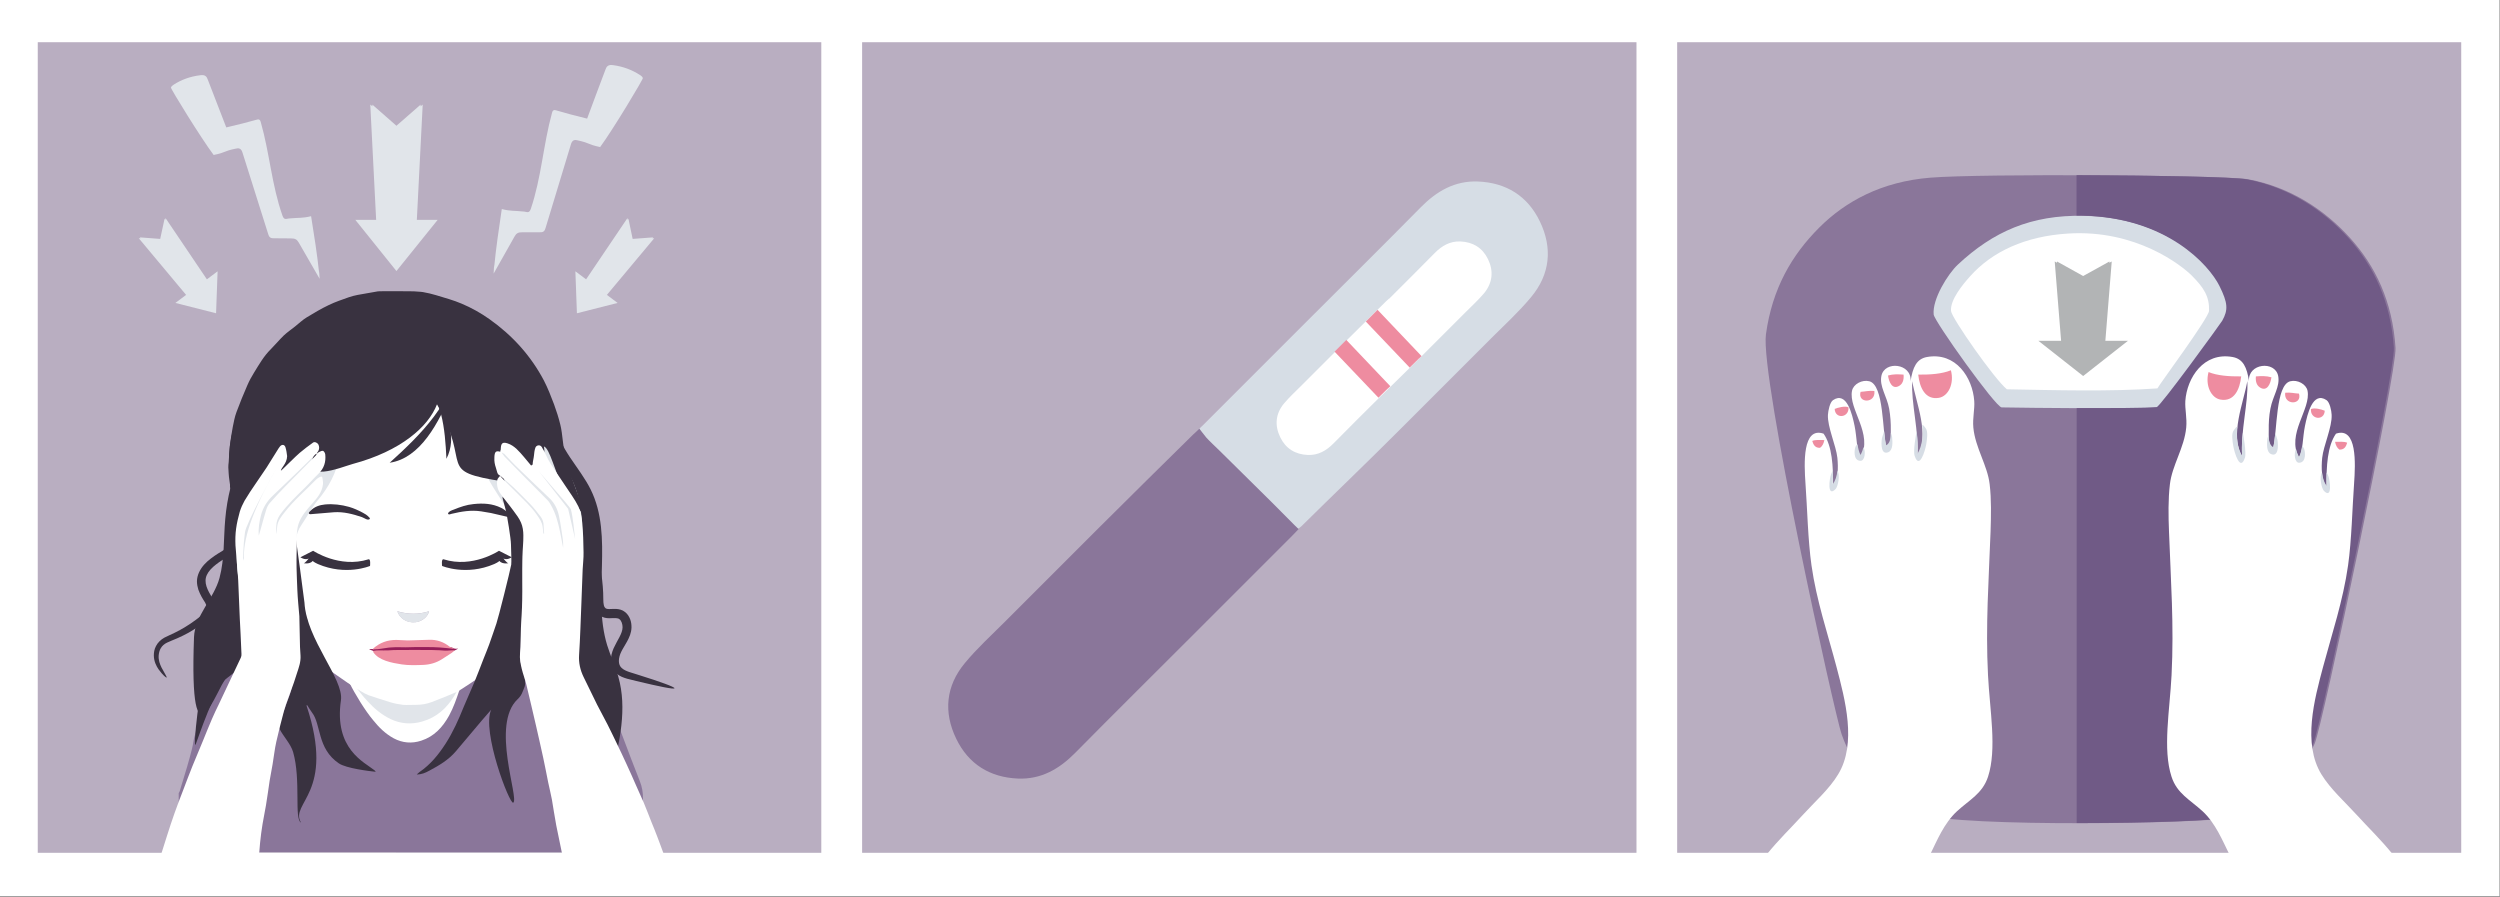 <?xml version="1.0" encoding="utf-8"?>
<!-- Generator: Adobe Illustrator 18.1.1, SVG Export Plug-In . SVG Version: 6.00 Build 0)  -->
<svg version="1.1" id="Layer_1" xmlns="http://www.w3.org/2000/svg" xmlns:xlink="http://www.w3.org/1999/xlink" x="0px" y="0px"
	 viewBox="0 0 1960 703.1" enable-background="new 0 0 1960 703.1" xml:space="preserve">
<rect x="0" y="0" width="1960" height="703.1" fill="#808080" stroke="none"/>
<rect x="-0.4" y="-0.6" fill="#FFFFFF" width="1960" height="703.1"/>
<g>
	<rect x="675.9" y="33.1" fill="#B9AEC1" width="607.1" height="635.5"/>
	<rect x="29.6" y="33.1" fill="#B9AEC1" width="614.3" height="635.5"/>
	<rect x="1314.9" y="33.1" fill="#B9AEC1" width="614.7" height="635.5"/>
</g>
<path fill="#8A769A" d="M140.1,668c0-15.4,0-30.8,0-46.2c0.3-0.5,0.6-1,0.8-1.5c1.9-6.4,3.9-12.8,5.8-19.2c1.4-4.8,2.7-9.5,3.9-14.3
	c0.9-3.5,1.1-7.1,2.2-10.5c1.8-5.8,3-18.9,5.4-24.5c4.5-10.7,13.1-20.5,21.4-28.5c3.3-3.1,6,2.2,9.4-0.7c89.8,0,179.5,0,269.3,0
	c1.1,1.7,2.4,3.4,3.4,5.1c1.2,2,2.2,4.1,3.4,6.1c4.1,6.7,8.2,13.4,12.3,20.2c4.3,7.2,7.7,15,10.6,22.9c4.4,11.9,9,23.7,13.6,35.5
	c1.8,4.5,2.6,9,2.5,13.8c-0.2,13.2-0.1,26.4-0.1,39.6c0,0.7,0,1.5,0,2.3c-1.3,0-2.3,0-3.3,0C380.4,668,260.2,668,140.1,668z"/>
<path fill="#FFFFFF" d="M273.9,535.2c0.4-0.1,4.9-0.7,5.4-0.9c1.9,1,3.2,7.4,5.2,8.2c7.5,3.3,15,6.5,23.1,7.9
	c4.7,0.8,9.4,1.4,14.2,1.8c2.2,0.2,4.6,0,6.8-0.4c3.1-0.6,6.3-1.3,9.3-2.3c2.3-0.7,4.5-1.9,6.7-2.8c3.3-1.3,6.6-2.7,9.9-4
	c1.9-0.7,3.8-1.4,5.7-2.1c0,0.1,0,0.3,0,0.4c-2.3,6.8-4.6,13.6-8.1,20c-5.1,9.2-11.7,16.4-21.9,19.7c-7.4,2.4-14.7,1.8-21.6-1.9
	c-6.4-3.5-11.4-8.4-15.9-14C286.4,557.4,278.2,544,273.9,535.2z"/>
<path fill="#E1E5EA" d="M266.9,520.2c0.5-0.1,5.6-0.7,6.1-0.9c2.1,1,3.7,7.4,5.9,8.2c8.5,3.3,17.1,6.5,26.3,7.9
	c5.3,0.8,10.8,1.4,16.2,1.8c2.5,0.2,5.2,0,7.7-0.4c3.6-0.6,7.1-1.3,10.6-2.3c2.6-0.7,5.1-1.9,7.7-2.8c3.8-1.3,7.5-2.7,11.3-4
	c2.1-0.7,4.3-1.4,6.4-2.1c0,0.1,0,0.3,0,0.4c-2.7,6.8-5.2,13.6-9.2,20c-5.8,9.2-13.4,16.4-25,19.7c-8.4,2.4-16.7,1.8-24.6-1.9
	c-7.2-3.5-13-8.4-18.1-14C281.2,542.4,271.8,529.1,266.9,520.2z"/>
<g>
	<path fill="#393240" d="M528.8,539.6c-0.3,1-11.7-1.3-30-5.7c-2.3-0.6-4.6-1.1-7.2-1.8c-2.6-0.8-5.5-1.7-8.2-4
		c-2.8-2.3-4.5-6.2-4.5-9.7c-0.1-3.6,0.8-7,2.2-10.2c1.4-3.1,3.1-5.9,4.5-8.6c1.4-2.7,2.5-5.4,2.5-7.8c0-2.5-0.9-5.2-2.4-6.3
		c-0.7-0.6-1.5-0.8-2.9-0.9c-1.4-0.1-3.1,0.1-5.2,0.1c-1.1,0-2.2-0.1-3.5-0.4c-1.3-0.3-2.6-0.9-3.7-1.8c-2.3-1.8-3.5-4.4-3.9-6.5
		c-0.5-2.2-0.5-4.1-0.6-6c0-1.7,0-3.4-0.1-5c-0.2-6.6-0.8-12.9-1.7-18.9c-1.9-12-5.2-22.5-8.6-31c-6.9-17.2-13.8-26.6-12.8-27.3
		c0.4-0.3,2.6,1.7,5.8,6c3.2,4.2,7.5,10.7,11.7,19.3c4.1,8.6,8.1,19.4,10.4,31.9c1.2,6.2,2,12.9,2.3,19.8c0,1.7,0.1,3.4,0.1,5.2
		c0,1.6,0.1,3.1,0.4,4.4c0.3,1.3,0.8,2,1.3,2.4c0.5,0.4,1.4,0.7,2.9,0.7c1.5,0,3.3-0.2,5.5-0.1c2.1,0.1,4.9,0.7,6.9,2.4
		c2.1,1.6,3.3,3.7,4.1,5.8c0.8,2.1,1,4.2,1,6.3c-0.1,4.4-1.8,7.9-3.4,10.9c-1.6,3-3.4,5.6-4.6,8.1c-1.2,2.4-1.9,5-1.9,7.3
		c0,2.3,0.7,4.1,2.2,5.5c3,2.8,8.5,3.8,12.8,5.3C518.1,534.6,529,538.6,528.8,539.6z"/>
</g>
<g>
	<path fill="#393240" d="M183.7,335.2c0.5,0,0.2,3.3-0.1,9.2c-0.3,5.9-0.4,14.3,1,24.5c0.7,5.1,1.9,10.5,3.6,16.2
		c0.9,2.8,1.9,5.7,3.1,8.7c1.2,3,2.4,6.2,3.3,9.7c0.9,3.5,1.6,7.4,1.1,11.6c-0.5,4.2-2.5,8.7-5.6,12.2c-6.2,7-14.7,10.4-20.8,15.3
		c-3.1,2.4-5.8,5.2-7.1,8.1c-1.4,2.9-1.3,6-0.3,9.1c0.5,1.5,1.2,3.1,2,4.6c0.8,1.5,1.7,2.9,2.7,4.7c0.9,1.7,1.9,3.9,1.8,6.5
		c-0.1,2.6-1.2,5-2.5,6.8c-2.8,3.7-6,5.8-9,7.9c-3,2.1-6,4-9,5.7c-3,1.7-6,3.1-8.9,4.4c-2.9,1.3-5.8,2.3-8,3.4
		c-2.3,1.1-3.8,2.5-4.9,4.3c-1.1,1.8-1.5,3.8-1.7,5.7c-0.3,3.8,1,7,2.2,9.5c2.6,5,4.5,7.6,4,7.9c-0.3,0.2-2.9-1.7-6.4-6.6
		c-1.6-2.4-3.5-5.9-3.6-10.6c0-2.3,0.3-4.9,1.7-7.5c1.3-2.6,3.8-5.1,6.6-6.6c2.8-1.5,5.5-2.5,8.2-3.9c2.7-1.3,5.4-2.8,8.2-4.5
		c2.8-1.7,5.5-3.5,8.3-5.6c2.8-2.1,5.6-4.2,7.2-6.6c1.6-2.4,1.6-4.1,0-6.9c-0.8-1.3-1.9-2.9-2.8-4.6c-0.9-1.7-1.8-3.5-2.5-5.5
		c-0.6-2-1.1-4.2-1.1-6.5c0-2.3,0.6-4.8,1.6-7c2.1-4.6,5.6-8.1,9.3-10.9c3.7-2.9,7.6-5.1,11-7.2c3.4-2.2,6.6-4.4,8.9-7
		c2.3-2.6,3.7-5.5,4.1-8.6c0.5-3.1,0-6.3-0.7-9.5c-1.6-6.3-4.3-12.4-5.8-18.4c-1.6-6-2.5-11.8-2.9-17.1c-0.9-10.7,0-19.4,1.1-25.4
		C182.1,338.4,183.3,335.2,183.7,335.2z"/>
</g>
<g>
	<path fill="#393240" d="M435.6,332.3c2.5,19.5,18.8,33.9,27.5,51.5c18.3,37,0.9,82.6,12.9,122c2.6,8.4,6.4,16.4,8.8,24.9
		c7,24.7,1,50.9-5,75.9c-22.1-18.5-36.7-45.1-43.4-73.2c-6.7-28.1-6-57.5-0.9-85.9c1.7-9.5,3.9-19,3.3-28.6
		c-1.1-19.5-13.4-37.1-14.2-56.6c-0.4-9.3,2.3-19.2,9.4-25.2"/>
</g>
<path fill="#FFFFFF" d="M324,275.1c0.5,0.1,41.7-12.1,45.2-11.9c4.3,0.2,15.1,45.5,17.8,48.8c4.7,5.7-5.6,39.4-3.9,43.5
	c3,7.5,5.7,15,8.3,22.6c1,2.9,1.3,6.1,1.9,9.2c0.4,2,0.6,4.1,1.3,6c2.5,5.8,5,11.6,5.2,18.1c0,0.8,0.5,1.6,0.7,2.4
	c0.5,1.9,1.3,3.8,1.3,5.8c-0.1,7.5,5.2,15.3,3.7,22.7c-1,5-2.1,9.4-3.2,14.4c-1,4.3,2.2,8.6,1.1,12.8c-1.4,4.8-2.2,17.6-3.7,22.4
	c-1.5,4.5-5.3,13.1-6.9,17.6c-2,5.4-1.2,9.5-3.2,14.9c-1.9,5-6-3.4-8,1.6c-1,2.4-21.8,15.7-23.1,16.3c-6.6,2.8-13.3,5.6-20,8.1
	c-3.9,1.5-8.1,2.2-12.3,2.2c-3.4-0.1-6.8,0.3-10.2,0c-3.5-0.4-6.9-1.1-10.2-2.1c-5.7-1.7-11.3-3.6-17-5.5
	c-5.3-1.8-27.4-17-33.5-22.1c-1.5-1.3-3.5-2.5-4.1-4.2c-2.2-5.8-3.9-11.8-5.7-17.7c-1.7-5.5-3.5-11-5-16.6
	c-1.8-6.6-3.4-13.3-4.9-19.9c-2.3-10.2-4.3-20.5-3.9-31c0.3-6.7,0-13.3,0.1-20c0.1-7.3,3.9-13.1,8.3-18.6c3-3.7,6.2-7.2,8.8-11.1
	c2.5-3.6,4.5-7.6,2.7-12.4c-0.1-0.3,0.1-0.8,0.2-1.2c0.8-4.3,1.5-8.5,2.2-12.8c0.4-2.3,0.2-4.8,1.1-6.9c2.1-4.8,4.6-9.5,7-14.1
	c3.1-5.8,6.4-11.6,9.7-17.3c0.9-1.5,2.1-3.2,3.6-4c2.2-1.2,4.8-2,7.3-2.4C288,311.8,316.8,275.1,324,275.1z M336.4,479.2
	c-8.4,2.7-16.6,2.5-24.9,0c1.7,5.3,7.3,9.4,14.2,8.6C329.9,487.4,335.1,484.4,336.4,479.2z"/>
<path fill="#E1E5EA" d="M336.4,479.2c-1.3,5.1-6.5,8.2-10.7,8.7c-6.9,0.8-12.5-3.3-14.2-8.6C319.8,481.7,328,482,336.4,479.2z"/>
<path fill="#FFFFFF" d="M395.5,354.5c3.9,4.1,7.7,8.2,11.7,12.2c7.9,7.7,15.9,15.3,23.9,22.9c3.9,3.7,6.1,8.4,7.2,13.5
	c1.3,6,2.1,12.2,3,18.3c0.3,2.3,0.4,4.6,0.3,6.9c-0.8-4.3-1.6-8.6-2.5-12.9c-1.5-7-3.3-14-6.9-20.3c-0.8-1.4-1.6-2.9-2.7-4
	c-6.5-6.6-13-13.2-19.6-19.8c-4.8-4.8-9.5-9.6-14.2-14.5c-0.5-0.5-0.7-1.1-1.1-1.6C395,354.9,395.2,354.7,395.5,354.5z"/>
<path fill="#FFFFFF" d="M426.2,417.1c-0.2-1.8-0.2-3.6-0.5-5.4c-0.5-3.6-2.5-6.4-4.5-9.2c-4.8-6.8-11-12.3-16.7-18.2
	c-1.9-1.9-3.8-3.8-5.7-5.7c-0.2-0.2-0.2-0.5,0.1-1c1.4,1.2,2.9,2.2,4.2,3.5c4.5,4.3,9,8.6,13.2,13.2c2.9,3,5.4,6.4,8,9.7
	c1.6,2,2.2,4.5,2.3,7.1c0,2,0.3,4.1,0.4,6.1C426.6,417,426.4,417.1,426.2,417.1z"/>
<path fill="#FFFFFF" d="M446.6,394.4c3.6,8.6,3.5,17.8,4.5,26.9L446.6,394.4z"/>
<path fill="#FFFFFF" d="M248.3,355.8c-0.2,0.4-0.2,1-0.5,1.3c-7.9,8-15.9,16-23.8,24.1c-4.3,4.4-8.5,8.8-12.5,13.4
	c-1.3,1.5-2.2,3.6-2.8,5.5c-1.6,5.1-3,10.3-4.4,15.5c-0.4,1.3-0.8,2.6-1.3,4.4c-0.5-5.7,0.5-10.8,1.7-15.9
	c1.5-6.2,4.8-11.2,9.5-15.6c6.5-6.1,12.9-12.2,19.2-18.4c4.8-4.6,9.4-9.3,14.2-14C247.7,355.8,248,355.8,248.3,355.8L248.3,355.8z"
	/>
<path fill="#FFFFFF" d="M196.4,395.2c-3,14.5-4.5,29-5.2,44.3c-0.3-1-0.7-1.5-0.7-2.1c0.2-3.5,0.5-7,0.7-10.5
	c0.3-3.2,0.6-6.4,0.9-9.7C192.6,411.3,193.3,400,196.4,395.2z"/>
<g>
	<path fill="#393240" d="M188.6,358.8c-6.5,15.3-10.6,31.6-12,48.1c-1.4,15.4-0.5,31.2-4.5,46.2c-4.4,16.3-19.4,29.6-20,46.4
		c-4,109.5,18.6,37.8,24.9,32.9c10.4-8,21.1-16.3,27.2-27.8c6.5-12.1,7.3-26.3,7.9-40c1.7-37,2.3-77.8-21.4-106.3"/>
</g>
<g>
	<path fill="#E1E5EA" d="M235.6,467.3c-1.4-18-9.6-41.3,0.9-56c3.1-4.4,8.5-14.2,12-18.3c18.8-22.2,25.2-48.1,6.9-70.8
		c-1.7-2.1-3.6-4.2-6.2-5.1c-4.3-1.5-8.9,0.6-12.9,2.6c-11.3,5.8-22.6,11.5-33.8,17.3c-2,1-4.1,2.1-5.6,3.7
		c-2.9,3.1-3.4,7.7-3.8,11.9c-2.1,21.6-4.2,43.3-6.2,64.9c-1.7,17.7-3.1,36.8,6.2,51.9c4.9,8,15.1,14.6,23.5,10.4
		c7.5-3.8,9.2-13.7,8.9-22c-0.3-8.4-1.4-17.6,3.4-24.4"/>
</g>
<g>
	<path fill="#E1E5EA" d="M398.9,473.7c1.8-20.8,10.3-40.1,5.1-60.3c-4.3-16.4-23.3-34.2-25.6-51c-1.5-11.3-2.4-24.6,6.1-32.3
		c7.4-6.8,19.5-6,28.2-0.8c8.7,5.2,14.7,13.7,20.4,22c7,10.1,14.2,20.4,18.3,32c4,11.2,5,23.2,5,35c0,6.7-0.3,13.5-2.1,19.9
		c-3.4,12.2-11.7,22.2-19.9,31.9c-6.9,8.2-17.1,17.3-26.9,13c-10.1-4.4-1-1.1-5.7-11"/>
</g>
<g>
	<g>
		<g>
			<path fill="#393240" d="M442.5,357.3c-0.2-4.1-0.8-8.1-1.3-12.1c-0.5-4.1-0.9-8.2-1.9-12.2c-1.3-5.4-3-10.7-4.9-15.9
				c-2.4-6.4-4.9-12.8-8-18.8c-5-9.5-11.1-18.3-18.3-26.4c-7.3-8.2-15.5-15.4-24.4-21.7c-6.8-4.8-14.1-8.9-21.7-12.1
				c-6.5-2.8-13.4-4.6-20.2-6.7c-3.3-1-6.8-1.8-10.2-2.4c-2.4-0.4-4.8-0.3-7.2-0.6c-0.7-0.1-27-0.2-28,0c-5.3,1-10.6,1.8-15.9,2.8
				c-2.3,0.5-4.7,1-6.9,1.8c-5.3,1.9-10.8,3.7-15.9,6.2c-5.9,2.8-11.6,6.2-17.2,9.6c-3.3,2-6.1,4.7-9.1,7.1c-3,2.4-6.1,4.5-8.9,7.1
				c-3.6,3.5-6.8,7.4-10.3,10.9c-5.4,5.3-9.1,11.9-13,18.2c-2,3.2-3.8,6.5-5.3,10c-3,6.9-5.9,13.9-8.5,21c-1.4,3.7-2.1,7.7-2.9,11.6
				c-0.9,4.9-1.7,9.9-2.3,14.9c-0.5,4.2-0.6,8.4-0.9,12.7c-0.1,1.4-0.4,2.8-0.3,4.2c0.2,3.2,0.3,6.5,0.8,9.7
				c0.8,6.4,1.8,12.9,2.8,19.3c0.2,1.2,0.1,10.2,0.5,11.5c1.5-2.3,5.8,4.7,6.8,2.5c5.4-12.3,9.9-20.5,16-29.5
				c4.1-6.1,7.7-26.8,11.9-32.9c0.7-1,3.3-3,4.2-2.8c1.2,0.2,2.7-0.6,3.6,2.9c1.1,4.5,1,11.4,1.1,12.3c0.7-0.6,1.1-1,1.6-1.4
				c5.8-4.8,11.7-9.7,17.6-14.4c2.6-2.1,4.5-1.2,5.1,2.1c0.2,1,0.1,2.1,0.1,2.5c1.1,0.6,2.8,0.5,3.7,1c2,1.1,1.8,4.2,1.8,4.2
				c27.3-15,61.8-34.4,82-58.2c1.9,11-12.5,21.2-17.1,31.3c18.7-11.2,28.6-10.4,43.3-26.6c-0.3,42.5,12,43.4,14.9,50.3
				c2.7,6.3,5.1,12.7,7.6,19c0.7,1.8,0.4,1.4,1.2,3.2c0.3-1.5,1.4-0.9,1.4-2.3c-0.1-1.3-1.5-2.6-1.9-3.8
				c-4.5-11.1-0.1-16.4,2.3-16.3c0.2-1.4,1.6-5.9,2.3-6.9c1.2-2,2.1-2.2,4.1-0.9c5.8,3.7,11.4,7.7,16.4,12.7
				c1.1,1.2,2.5,2.1,3.4,2.8c1-3.7,1.7-7.3,2.9-10.8c0.5-1.4,5.3,2.7,6.9,3c4.7,0.9,9.4,22.3,14,29c0.9,1.3,18.1,25.2,21,32.5
				C460.9,406.8,442.8,362.1,442.5,357.3z"/>
		</g>
	</g>
	<g>
		<path fill="#393240" d="M187.8,491.5c-0.1-2.7-0.2-5.5-0.4-9c-1,0.8-1.8,1.1-2.1,1.7c-2.7,4.8-5.1,9.6-7.9,14.3
			c-5.2,8.8-10.8,17.5-16,26.4c-4.3,7.4-10.7,65.2-7.9,58.5c1.7-4.1,14.8-44.4,25-53.1c1.5-1.3,2.9-2.9,3.9-4.6
			c1.5-2.6,2.6-5.4,3.9-8.2c0.8-1.9,2-3.7,2.2-5.7c0.3-2.9-0.1-5.9-0.2-8.8C188.2,499.1,188,495.3,187.8,491.5z"/>
	</g>
	<g>
		<path fill="#393240" d="M408.7,521.2c-1.4-4.5-0.6-8.1-0.6-12.8c0.1-8.8,0.9-19.3,1.3-28.1c0.3-6.4,0.3-15.9,0.4-22.3
			c0.3-13.1-0.7-23.2,1.8-36.1c3.1-16.1-17.4-32.8-17.6-32.6c0,0.6,0,1.1,0.1,1.7c0.8,3,1.7,5.9,2.4,8.9c1.1,4.4,4.1,22.7,4.1,26.9
			c0.1,3.8,0.5,14.4,0.2,15.9c-1,5.5-10.2,42.2-11.6,46.1c-1.9,5.5-3.7,11-5.7,16.5c-1.4,3.9-3.1,7.8-4.6,11.7
			c-2.3,5.9-4.5,11.8-6.9,17.6c-2.7,6.6-5.8,13.1-8.5,19.7c-4,10-8.4,19.8-14.2,28.8c-5.5,8.5-11.8,16.3-20.3,22.1
			c-0.8,0.6-1.6,1.3-2.3,2c3.8,0,6.9-1.3,9.9-3c7.7-4.1,15.2-8.5,20.9-15.3c6.8-8.1,13.6-16.2,20.4-24.2c2.4-2.8,4.8-5.5,7.2-8.3
			c-7.7,16.6,14.5,74.8,17.3,72.9c4.8-3.2-17.8-61.1,3.4-81.1c3.3-3.1,3.8-5.6,5.5-9.8c0.8-2.1,0.3-7-0.4-9.1
			C410.4,526.5,409.5,523.9,408.7,521.2z"/>
	</g>
	<g>
		<path fill="#393240" d="M293.6,603.9c-7.8-6.3-31.9-16.6-26.3-54.9c2.4-16.6-27.1-47.6-28.6-76.6c0-0.4-7-53.7-7.5-54.4
			c-0.3,0.9,2.1,72.1,2.2,76.2c0.1,6.3,1.7,12,1.3,18.3c-0.2,2.9,0.5,5.8-0.4,8.6c-1.2,4.2-2.7,8.4-4.1,12.6
			c-1.5,4.4-1.6,6.9-3.1,11.3c-0.8,2.2-9.3,23.7-8,26.3c3,6.1,8.8,11.8,10.7,18.3c6.3,21.9,0.7,52.6,6.2,55.3
			c-9.2-15.6,27.3-22.6,4.3-91.8c0.2-0.1,0.3-0.2,0.5-0.3c1.3,1.9,2.4,4,3.8,5.8c7.3,9.3,3.9,28.3,21.1,39.9
			c5.8,3.9,24,6.1,28.9,6.6C294.1,604.5,293.9,604.1,293.6,603.9z"/>
	</g>
</g>
<path fill="#393240" d="M397.4,405.1c-4.5-1-8.4-2-12.5-2.9c-2.5-0.5-5.1-0.9-7.7-1.3c-7.8-1.2-15.4,0.1-23,1.9
	c-0.9,0.2-2,0.8-2.7,0.3c-0.2-0.1-0.3-0.4-0.2-0.7c0.7-1.6,2.8-2.3,4.5-2.9c4.9-2,10-3.8,15.4-4.3c7.5-0.8,14.8-0.5,21.8,3
	c2.5,1.3,4.7,2.9,6,5.4c0.2,0.4,0.5,1,0.3,1.4C398.8,405.2,398,405.2,397.4,405.1z"/>
<path fill="#393240" d="M289.8,407c-1.7,1.2-4.1-0.9-6.1-1.6c-7.1-2.4-14.3-4.3-21.9-3.8c-5.6,0.4-11.2,1-16.8,1.4
	c-0.9,0.1-2.4,0.4-2.8-0.4c-0.4-0.8,0.7-1.6,1.3-2.2c3.1-3.2,7.2-4.5,11.3-4.9c6.4-0.6,12.8,0.2,18.9,1.9c3.8,1.1,7.2,2.7,10.8,4.6
	c1.4,0.8,3.2,1.6,5.3,4C290.1,406.3,290,406.8,289.8,407z"/>
<g>
	<path fill="#E1E5EA" d="M387.4,209.7c1.4-14.8,3.8-31,6-45.8c7.1,1.8,9.3,1.1,17.7,2c1.2,0.1,2.4,0.8,3.5,0.2
		c0.8-0.5,1.2-1.4,1.5-2.2c8.4-24.7,9.8-50.5,16.7-75.5c0.2-0.7,0.4-1.4,1-1.8c0.7-0.5,1.7-0.3,2.5,0c8,2.3,14,4,24,6.4
		c5-13.6,9.3-24.9,14.4-38.5c0.4-1,0.8-2.1,1.8-2.8c1.2-0.9,2.8-0.8,4.3-0.6c7.6,1,14.8,3.7,20.9,7.7c1,0.6,1.9,1.3,2.3,2.4
		c0.3,0.9-23.8,41-33.5,54.1c-10.5-2.3-7.3-3-17.8-5.3c-0.9-0.2-1.9-0.4-2.8,0c-1.4,0.5-2,2.1-2.4,3.5
		c-6.6,21.8-13.2,43.6-19.8,65.3c-0.3,1-0.7,2.1-1.6,2.7c-0.8,0.6-2,0.6-3,0.6c-4.4,0-8.9,0-13.3,0c-1.5,0-3.1,0-4.4,0.9
		c-0.9,0.6-1.5,1.6-2.1,2.6c-5.4,9.6-10.8,19.3-16.3,28.9c0.3-2.6,0-2.9,0.5-7.1"/>
</g>
<polygon fill="#E1E5EA" points="326.8,172.4 331.4,82 329.7,83.4 329.8,82 310.8,98.6 291.9,82 292,83.4 290.3,82 294.9,172.4 
	278.6,172.4 310.8,212.5 343.1,172.4 "/>
<polygon fill="#E1E5EA" points="475.8,231.2 512.9,186.8 511.5,186.8 512.1,186.1 496,187.3 492.7,171.6 492.2,172.3 491.9,171 
	459.5,219 451.1,212.7 452.3,245.6 484.2,237.5 "/>
<polygon fill="#E1E5EA" points="145.9,231.2 108.8,186.8 110.2,186.8 109.6,186.1 125.6,187.3 129,171.6 129.5,172.3 129.8,171 
	162.2,219 170.6,212.7 169.4,245.6 137.5,237.5 "/>
<g>
	<path fill="#E1E5EA" d="M250.2,214c-1.5-14.4-4-30.2-6.3-44.5c-7,1.7-9.1,1-17.5,1.8c-1.2,0.1-2.4,0.7-3.4,0.1
		c-0.8-0.5-1.2-1.4-1.5-2.2c-8.5-24-10.1-49.2-17.1-73.6c-0.2-0.6-0.4-1.3-1-1.7c-0.7-0.5-1.6-0.3-2.4,0c-7.9,2.2-13.8,3.7-23.6,6
		c-5.1-13.3-9.4-24.3-14.5-37.5c-0.4-1-0.8-2.1-1.8-2.8c-1.2-0.9-2.8-0.8-4.2-0.6c-7.5,0.9-14.6,3.4-20.6,7.3
		c-0.9,0.6-1.9,1.3-2.3,2.3c-0.3,0.9,23.8,40,33.5,52.9c10.3-2.1,7.1-2.9,17.5-5c0.9-0.2,1.9-0.4,2.8,0c1.4,0.5,2,2.1,2.4,3.4
		c6.7,21.2,13.4,42.4,20.1,63.7c0.3,1,0.7,2,1.6,2.6c0.8,0.6,1.9,0.6,2.9,0.6c4.4,0,8.7,0.1,13.1,0.1c1.5,0,3.1,0.1,4.3,0.9
		c0.9,0.6,1.5,1.6,2.1,2.5c5.4,9.4,10.9,18.8,16.3,28.3c-0.3-2.6,0-2.8-0.6-6.9"/>
</g>
<path fill="#D6DDE5" d="M941.2,340.5c-3.4-3.3-0.2-4.9,2.1-7.3c28.1-28,56.2-56.1,84.2-84.2c28.8-28.8,57.7-57.4,86.3-86.4
	c12.5-12.7,26.7-21,44.9-20.3c22.1,0.9,38.9,11.3,48.5,31.2c10.1,20.8,8.2,41.4-6.8,59.4c-9.6,11.6-20.8,21.8-31.5,32.5
	c-24.6,24.6-49.2,49.2-73.8,73.8c-24.7,24.7-49.7,48.6-74.6,73.2c-1.5,1.4-3.8,3-6,3.7c-0.4-0.4-0.8-1.4-1.2-1.8
	c-0.7-1.5-1.1-3.3-2.2-4.5c-3.2-3.5-6.7-6.7-10.1-10c-8-7.9-16-15.7-23.9-23.6C965.4,364.6,952.9,352.3,941.2,340.5z"/>
<path fill="#8A769A" d="M1014.9,411.7c0.8,0.8,3.2,3.1,3.2,3.1s-2.8,2.9-4.5,4.7c-28.1,28-56.2,56.1-84.2,84.2
	c-28.8,28.8-57.7,57.4-86.3,86.4c-12.5,12.7-26.7,21-44.9,20.3c-22.1-0.9-38.9-11.3-48.5-31.2c-10.1-20.8-8.2-41.4,6.8-59.4
	c9.6-11.6,20.8-21.8,31.5-32.5c24.6-24.6,49.2-49.2,73.8-73.8c24.7-24.7,48.6-48.1,73.5-72.7c1.5-1.4,3.2-2.9,5-4.7
	c0.4,0.4,4.3,5.7,5.4,6.9c3.2,3.5,6.7,6.7,10.1,10c8,7.9,16,15.7,23.9,23.6C991.5,388.1,1003.2,399.9,1014.9,411.7z"/>
<path fill="#FFFFFF" d="M1166.6,203.2c-4.3-8.9-11.8-13.5-21.7-13.9c-8.1-0.3-14.5,3.4-20.1,9.1c-11.8,12-23.8,23.9-35.8,35.9
	c0,0-0.1-0.1-0.1-0.1c-0.8,0.8-1.6,1.5-2.3,2.1c-11.1,11-21.8,21.5-32.8,32.5c-11,11-22,22-33,33c-4.8,4.8-9.8,9.4-14.1,14.5
	c-6.7,8-7.5,17.2-3,26.5c4.3,8.9,11.8,13.5,21.7,13.9c8.1,0.3,14.5-3.4,20.1-9.1c12.3-12.5,24.8-24.9,37.3-37.3
	c0.1-0.1,0.3-0.2,0.4-0.3c11.1-11,22.3-21.7,33.3-32.7c11-11,22-22,33-33c4.8-4.8,9.8-9.4,14.1-14.5
	C1170.2,221.7,1171.1,212.5,1166.6,203.2z"/>
<path fill="#EE8CA0" d="M1055.5,266.5c-3.1,3.1-6.1,6.1-9.2,9.2l34.4,36.1c2.3-2.3,4.6-4.6,7-6.9c0.1-0.1,0.3-0.2,0.4-0.3
	c0.6-0.6,1.3-1.2,1.9-1.8L1055.5,266.5z"/>
<path fill="#EE8CA0" d="M1080,242.9c-3.1,3.1-6.1,6.1-9.2,9.2l34.4,36.1c2.3-2.3,4.6-4.6,7-6.9c0.1-0.1,0.3-0.2,0.4-0.3
	c0.6-0.6,1.3-1.2,1.9-1.8L1080,242.9z"/>
<ellipse fill-rule="evenodd" clip-rule="evenodd" fill="#D6DDE5" cx="1636.1" cy="252.9" rx="140.6" ry="96.1"/>
<path fill-rule="evenodd" clip-rule="evenodd" fill="#8A769A" d="M1513.3,139.3c39.7-3.3,231.3-2.1,249.5,1.3
	c33.1,6.2,59.9,24.1,79.6,45.9c19.9,22,33.4,49.9,35.7,86.3c1.2,18.2-57,295.7-63.4,310.2c-11.9,27.3-34.9,49.1-66.8,58
	c-16.9,4.7-211.5,7.9-241.4-2.7c-31.2-11-51.9-32.1-62.7-62.7c-5.3-15.1-64-280.2-59.3-313.6c5-36,20.3-62.1,41.8-83.6
	C1446.7,158,1475,142.4,1513.3,139.3z M1743.5,251.7c4.8-8.6,4.5-13.9-2.2-27.4c-8.1-16.2-41.1-53.8-107.9-55.1
	c-41.1-0.8-70.8,12.4-98.5,38.3c-7.8,7.3-20.1,27.1-18.9,39.1c0.5,5.3,48.6,72.7,53.3,72.8c21.8,0.4,106.8,1.3,122.7,0
	C1694.9,319.1,1742.5,253.5,1743.5,251.7z"/>
<path fill-rule="evenodd" clip-rule="evenodd" fill="#705A86" d="M1876.8,272.8c-2.4-36.4-15.9-64.3-35.7-86.3
	c-19.7-21.8-46.5-39.6-79.6-45.9c-10-1.9-72.6-3.1-133.5-3.3v31.7c1.3,0,2.7,0,4.1,0c66.7,1.3,99.8,38.9,107.9,55.1
	c6.7,13.5,7,18.8,2.2,27.4c-1,1.8-48.6,67.4-51.4,67.7c-8.3,0.7-35.5,0.8-62.7,0.7v325.4c55.5,0,110.1-2,118.7-4.4
	c31.9-8.9,54.9-30.7,66.8-58C1819.8,568.4,1878,291,1876.8,272.8z"/>
<path fill-rule="evenodd" clip-rule="evenodd" fill="#FFFFFF" d="M1691.4,304.5c-36.5,2.6-80.4,1.4-118,0.7
	c-9.6-7.7-43.4-56-43.8-61.4c-0.7-8.9,9.2-20.7,14.8-27c17.5-19.7,43.5-31.6,76.9-33.7c53.3-3.4,89.1,25,97.1,33
	c9.4,9.4,13.9,16.5,13.5,27.6C1731.6,249.3,1693.7,300.3,1691.4,304.5z"/>
<path fill-rule="evenodd" clip-rule="evenodd" fill="#FFFFFF" d="M1513.3,669.8c-42.7,0-85.4,0-128.1,0c8.9-11.1,18.8-20.6,28.3-31
	c9.2-10.1,20.7-20.2,27.6-31.7c14.8-24.3,5.4-58.8-1.3-84.3c-6.9-26.1-15.7-52-19.6-79.6c-2.8-19.7-3.3-44.9-4.7-64.1
	c-1.1-15.7-2.5-44.8,14.2-39.1c6.7,9.7,7.6,25.2,7.4,41.8c4-5.4,4.2-15.1,3.4-22.9c-1-9.5-7.9-24.3-7.4-33.7c0.2-3.2,1.5-9.8,4-11.5
	c10.7-7.2,15,10.9,16.9,20.2c1.9,9.3,1.5,19.5,4.7,25c10.1-18.8-9.7-38.1-6.7-52.6c1.1-5.2,7.9-8.8,13.5-7.4
	c11.7,2.9,10.1,39.4,13.5,52.6c4.1-2.2,3.3-9.3,3.4-14.2c0.1-5.2-0.3-11.2-1.3-16.9c-1.9-10.1-7.7-17.3-6.1-25.6
	c2.4-12.3,23.9-10,22.9,4c1.7-10.7,4.6-17.4,12.8-18.9c22.8-4.1,35.8,16.3,37.1,34.4c0.5,6.5-1.4,13.3-0.7,20.9
	c1.5,15.9,11.1,29.6,12.8,44.5c1.4,11.8,1.1,24.7,0.7,37.1c-1.4,38.3-4,73.4-2,112.6c1.4,27.6,7.1,57.9,0,79.6
	c-4.3,13.1-14.5,18-24.3,27C1524,645.5,1518.5,659.3,1513.3,669.8z M1503.2,358.2c10-17.1-1.1-42.3-4-59.3
	C1498.1,315.4,1504.7,338.9,1503.2,358.2z"/>
<path fill-rule="evenodd" clip-rule="evenodd" fill="#EE8CA0" d="M1529.5,290.3c2.8,10.5-2,20.3-9.4,21.6
	c-10.6,1.8-15.1-7.8-16.2-18.2C1513.6,293.8,1522.6,293.1,1529.5,290.3z"/>
<path fill-rule="evenodd" clip-rule="evenodd" fill="#EE8CA0" d="M1492.4,293.7c0.4,4.5-0.9,7.3-3.4,8.8c-5.5,3.3-8.1-3.1-8.8-8.1
	C1484.3,293.2,1488.3,293.4,1492.4,293.7z"/>
<path fill-rule="evenodd" clip-rule="evenodd" fill="#EE8CA0" d="M1469.5,306.5c1.3,10-13.5,9.9-10.8,0.7
	C1462.3,307,1465.2,306.1,1469.5,306.5z"/>
<path fill-rule="evenodd" clip-rule="evenodd" fill="#EE8CA0" d="M1449.2,319.3c0.7,8.3-10.5,9.5-10.8,1.3
	C1441,319.5,1446.4,318.1,1449.2,319.3z"/>
<path fill-rule="evenodd" clip-rule="evenodd" fill="#EE8CA0" d="M1430.3,345c-0.5,2.6-1.5,4.8-3.4,6.1c-4,0.1-5.2-2.5-6.1-5.4
	C1423.2,344.6,1427.1,345,1430.3,345z"/>
<path fill="#D6DDE5" d="M1458.7,356.7c-1.2-2.1-1.9-5-2.4-8.3c-0.6,0.1-1.3,1.2-1.6,1.9c-0.8,1.9-2.1,10.7,3.8,11
	c3.7,0.2,4.3-7.5,2.5-10.8C1460.5,352.6,1459.7,354.7,1458.7,356.7z M1436.9,379.6c0-3.6,0.2-7.2,0.1-10.6c-0.4,0.2-1.2,2.2-1.4,2.8
	c-1.3,2.9-3.4,18.7,3.5,11.6c1.8-1.8,3.8-11.2,1.4-14.3C1440.1,373.2,1438.9,376.9,1436.9,379.6z M1482.4,339.2
	c0,4.1-0.6,8.3-3.6,9.9c-0.7-2.7-1.2-6.6-1.6-10.9c-0.1,0.2-0.3,0.5-0.3,0.6c0,0-1.3,4.2-1.4,4.5c-0.9,5.1-0.7,13.6,5,11.2
	c3.7-1.6,3.3-8,2.9-12C1483.3,341.6,1482.8,340.3,1482.4,339.2z M1509.7,335.7c-1.1-1.6-1.8-2.4-2.6-2.7c0.8,8.2,0.1,16.1-3.8,22.8
	c0.5-5.7,0-11.8-0.6-18c-0.4,1.7-3,16-1.6,19.6c3.6,11.2,8.2-3.8,9.1-9.2C1510.6,345.2,1511.9,338.4,1509.7,335.7z"/>
<path fill-rule="evenodd" clip-rule="evenodd" fill="#FFFFFF" d="M1726.8,636c-9.8-9-20-13.8-24.3-27c-7.1-21.7-1.4-52,0-79.6
	c2-39.2-0.6-74.3-2-112.6c-0.5-12.4-0.7-25.3,0.7-37.1c1.7-14.9,11.3-28.6,12.8-44.5c0.7-7.6-1.1-14.4-0.7-20.9
	c1.3-18.1,14.3-38.5,37.1-34.4c8.2,1.5,11.2,8.1,12.8,18.9c-1-14,20.5-16.3,22.9-4c1.6,8.3-4.2,15.5-6.1,25.6
	c-1.1,5.7-1.4,11.6-1.3,16.9c0,4.9-0.7,12,3.4,14.2c3.4-13.2,1.8-49.7,13.5-52.6c5.6-1.4,12.4,2.2,13.5,7.4
	c2.9,14.5-16.8,33.8-6.7,52.6c3.2-5.4,2.8-15.7,4.7-25c1.9-9.3,6.1-27.4,16.9-20.2c2.5,1.7,3.9,8.2,4,11.5
	c0.5,9.5-6.4,24.2-7.4,33.7c-0.8,7.9-0.6,17.6,3.4,22.9c-0.2-16.6,0.7-32.1,7.4-41.8c16.7-5.7,15.3,23.4,14.2,39.1
	c-1.4,19.2-1.9,44.3-4.7,64.1c-3.9,27.6-12.6,53.5-19.6,79.6c-6.8,25.5-16.2,60-1.3,84.3c7,11.5,18.4,21.6,27.6,31.7
	c9.5,10.4,19.4,19.9,28.3,31c-42.7,0-85.4,0-128.1,0C1742.5,659.2,1737,645.4,1726.8,636z M1761.9,298.8c-2.9,17-14,42.2-4,59.3
	C1756.3,338.8,1762.9,315.3,1761.9,298.8z"/>
<path fill-rule="evenodd" clip-rule="evenodd" fill="#EE8CA0" d="M1731.5,291.7c-2.8,10.5,2,20.3,9.4,21.6
	c10.6,1.8,15.1-7.8,16.2-18.2C1747.4,295.2,1738.4,294.5,1731.5,291.7z"/>
<path fill-rule="evenodd" clip-rule="evenodd" fill="#EE8CA0" d="M1768.6,295.1c-0.4,4.5,0.9,7.3,3.4,8.8c5.5,3.3,8.1-3.1,8.8-8.1
	C1776.7,294.6,1772.7,294.8,1768.6,295.1z"/>
<path fill-rule="evenodd" clip-rule="evenodd" fill="#EE8CA0" d="M1791.6,307.9c-1.3,10,13.5,9.9,10.8,0.7
	C1798.7,308.4,1795.8,307.5,1791.6,307.9z"/>
<path fill-rule="evenodd" clip-rule="evenodd" fill="#EE8CA0" d="M1811.8,320.7c-0.7,8.3,10.5,9.5,10.8,1.3
	C1820,320.9,1814.6,319.5,1811.8,320.7z"/>
<path fill-rule="evenodd" clip-rule="evenodd" fill="#EE8CA0" d="M1830.7,346.4c0.5,2.6,1.5,4.8,3.4,6.1c4,0.1,5.2-2.5,6.1-5.4
	C1837.8,346,1834,346.4,1830.7,346.4z"/>
<path fill="#D6DDE5" d="M1800.1,352c-1.8,3.3-1.2,11,2.5,10.8c5.9-0.3,4.6-9.2,3.8-11c-0.3-0.8-1-1.8-1.6-1.9
	c-0.5,3.2-1.2,6.2-2.4,8.3C1801.3,356.1,1800.5,354,1800.1,352z M1820.5,370.5c-2.4,3-0.4,12.4,1.4,14.3c6.9,7.1,4.8-8.8,3.5-11.6
	c-0.2-0.5-1-2.5-1.4-2.8c-0.1,3.5,0,7,0.1,10.6C1822.1,378.3,1820.9,374.6,1820.5,370.5z M1777.6,344c-0.4,4-0.8,10.4,2.9,12
	c5.6,2.4,5.9-6,5-11.2c-0.1-0.3-1.4-4.5-1.4-4.5c-0.1-0.1-0.2-0.4-0.3-0.6c-0.4,4.2-0.9,8.1-1.6,10.9c-3-1.6-3.6-5.9-3.6-9.9
	C1778.3,341.7,1777.8,343,1777.6,344z M1750.9,349.7c0.9,5.4,5.5,20.4,9.1,9.2c1.3-3.6-1.2-17.9-1.6-19.6c-0.6,6.2-1,12.2-0.6,18
	c-3.9-6.7-4.6-14.6-3.8-22.8c-0.9,0.3-1.5,1.1-2.6,2.7C1749.1,339.8,1750.4,346.6,1750.9,349.7z"/>
<polygon fill="#B2B4B5" points="1650.6,267.2 1655.6,205 1653.7,206 1653.8,205 1633.2,216.4 1612.7,205 1612.7,206 1610.9,205 
	1615.9,267.2 1598.1,267.2 1633.2,294.8 1668.3,267.2 "/>
<g>
	<g>
		<path fill="#393240" d="M359.4,281.2c-3.4,34-29.6,59.6-53.9,81.6c24.2-3.6,38.4-31.3,48.7-55.7"/>
	</g>
	<g>
		<path fill="#393240" d="M329.4,296.8c17.2,13.5,19.5,39.5,20.6,62.9c8.9-17.3,0.1-35.9-8.7-50.8"/>
	</g>
	<path fill="#393240" d="M395.5,377.6c-55.3-8.4-24.5-11.5-52.9-60.6c-6.8,17.6-28.3,36.6-65.9,46.7c-8.6,2.3-42.9,17-29.3-9.6
		c9.5-18.5-48.3,42-67.1,27.9c-0.6-13.4,16.4-41.3,15.8-54.7c-0.3-6.9-0.6-14.1,2.2-20.4c2.9-6.6,8.7-11.3,14.7-15.2
		c35.5-22.7,80.5-21.3,122.3-18.4c10.7,0.7,21.3,1.6,31.8,3.7c7.8,1.6,15.7,4.1,22.3,8.6c5.9,4.1,10.6,9.7,14.9,15.5
		c9.6,13,17.6,27.6,21.1,43.5c3.5,15.9,0.2,8.3-7.7,22.4c-0.9-1.4-24.5-12.7-25.4-14"/>
</g>
<path fill="#FFFFFF" d="M248.3,355.8c0.6-0.5,1.1-1.1,1.8-1.4c1-0.5,2.4-1.2,3.2-0.9c0.8,0.3,1.6,1.8,1.7,2.8
	c0.6,5.8-0.9,10.8-5.2,15c-3.7,3.5-7.1,7.5-10.7,11c-6.9,6.8-13.9,13.4-19.6,21.3c-1.8,2.6-2.8,5.5-2.9,8.6
	c-0.1,2.2-0.2,4.4,0.1,6.6c0.2-2,0.4-3.9,0.6-5.9c0.4-4.5,3.2-7.9,5.8-11.2c7.3-9.5,16.5-17.2,24.8-25.8c0.8-0.8,1.8-1.4,2.8-1.9
	c0.8-0.4,1.9-0.8,2.1,0.8c0.2,1.6,0.6,3.3,0.4,4.9c-0.7,6.3-4.6,10.8-8.6,15.3c-4.2,4.8-8.6,9.7-10.6,15.9c-0.9,2.9-1.3,6.1-1.3,9.1
	c0.1,8.8-0.4,16.5-0.2,25.3c0.1,5.3,0.4,11.8,0.6,17.1c0.3,7,1,14,1.6,20.9c0,0.2,0,0.4,0,0.6c0.2,7.8,0.3,15.5,0.5,23.3
	c0.1,2.3,0.2,4.5,0.4,6.8c0.3,4.9-1.3,9.3-2.8,13.8c-0.8,2.4-1.5,4.8-2.3,7.1c-1.5,4.2-3,8.3-4.5,12.5c-1.2,3.3-2.5,6.7-3.4,10.1
	c-2.1,8-4.2,16-6,24.1c-1.3,5.8-1.9,11.7-2.9,17.6c-0.7,4.3-1.6,8.5-2.3,12.8c-1,6.5-1.8,13-2.9,19.4c-0.8,4.9-1.9,9.8-2.7,14.8
	c-0.8,4.8-1.4,9.6-1.9,14.5c-0.3,2.7-0.4,5.4-0.7,8.2c-25.3,0-50.8,0-76.6,0c1.5-4.7,2.9-9.3,4.4-13.9c1.9-5.8,3.7-11.7,5.8-17.4
	c2.2-6.2,4.5-12.3,6.9-18.4c2.3-6.2,4.7-12.3,7.1-18.4c2.8-6.9,5.6-13.7,8.5-20.5c2.3-5.6,4.5-11.2,6.9-16.7c1.7-4,3.6-7.9,5.5-11.8
	c3.1-6.5,6.1-13,9.2-19.5c2.6-5.6,5.3-11.1,7.9-16.7c0.4-0.9,0.6-1.9,0.5-2.9c-0.2-5.3-0.5-10.5-0.7-15.8c-0.2-3.9-0.4-7.8-0.6-11.7
	c-0.4-10.4-0.9-20.8-1.3-31.1c-0.2-4.8-1.9-22.4-2.1-26.5c-0.2-4.4-0.1-8.9,0.5-13.2c0.6-4.5,1.7-9,2.9-13.3
	c0.9-2.9,2.2-5.8,3.7-8.5c2.7-4.6,5.7-9,8.7-13.4c2.8-4.2,5.7-8.3,8.5-12.5c3.2-5,6.3-10.1,9.5-15.2c0.3-0.5,0.7-1,1.1-1.5
	c1.5-1.8,3.6-1.6,4.3,0.7c0.7,2.2,1,4.6,1.3,6.9c-0.2,6.1-4.9,9.1-4.9,11.6c3.5-3.3,11.5-11.4,14.8-14.2c3.3-2.8,6.9-5.5,10.4-8
	c1.2-0.9,3.3,0,4.1,1.3c1.1,2.1,0.9,4.4-0.6,6.2C248.5,354.9,248.5,355.4,248.3,355.8c-0.2,0.1-0.6,0-0.8,0.2
	c-4.7,4.7-9.4,9.4-14.2,14c-6.4,6.2-12.8,12.3-19.2,18.4c-4.6,4.3-7.9,9.4-9.5,15.6c-1.3,5.1-2.2,10.2-1.7,15.9
	c0.5-1.8,0.9-3.1,1.3-4.4c1.5-5.2,2.8-10.4,4.4-15.5c0.6-2,1.5-4,2.8-5.5c4-4.6,8.2-9,12.5-13.4c7.9-8.1,15.9-16,23.8-24.1
	C248,356.7,248.1,356.2,248.3,355.8z M216.6,367.5c-3,4.8-24,43.8-24.5,49.7c-0.3,3.2-0.7,4.8-0.9,8c-0.3,3.5-0.5,8.7-0.7,12.2
	c0,0.5,0.3,1,0.7,2.1C190.6,423.1,196.5,402.8,216.6,367.5z"/>
<path fill="#FFFFFF" d="M397.9,347.6c5.4,1.7,9.3,6.5,13,10.8c1.9,2.2,3.7,4.4,5.5,6.6c0.4-0.3,0.8-0.5,1.2-0.8c0-2.3,0.8-4.7,1-6.9
	c0.2-2.1,0.4-4.2,1.1-6.2c0.7-2.2,3.7-2.7,5-0.7c2.7,4.2,4.2,8.9,7,13.2c3.7,5.7,7.6,11.4,11.4,17.1c3.5,5.4,7.5,10.6,10.3,16.3
	c1.9,3.9,2.7,8.6,3.1,13c0.7,7.7,0.9,15.4,1,23.1c0.1,4.5-0.5,9-0.7,13.4c-0.4,8.9-0.7,17.8-1,26.7c-0.6,13.5-0.9,26.9-1.8,40.3
	c-0.4,6.2,0.9,11.8,3.5,17.2c3.5,7.2,7,14.5,10.6,21.7c2.7,5.3,5.6,10.5,8.3,15.8c2.4,4.7,4.6,9.4,6.9,14.1
	c2.7,5.7,5.5,11.4,8.1,17.2c2.5,5.3,4.8,10.7,7.2,16.1c2,4.6,4.1,9.1,6.1,13.7c2.1,5,4,10.1,6,15.1c1.6,3.9,3.2,7.8,4.7,11.8
	c1.8,4.6,3.4,9.2,5.2,14c-0.9,0-1.6,0.1-2.3,0.1c-25.1,0-50.2,0-75.3,0c-1.8,0-2.3-0.5-2.6-2.3c-1.3-7-3-13.9-4.3-20.9
	c-1.3-6.7-2.2-13.5-3.4-20.2c-0.8-4.5-2-8.9-2.9-13.4c-1.3-6.4-2.5-12.9-3.9-19.3c-1.8-8.5-3.8-16.9-5.7-25.4
	c-2.5-10.6-4.9-21.3-7.5-31.9c-1-4.3-2.7-8.4-3.7-12.7c-0.9-4-1.7-7.8-1.3-12.1c0.8-6.5,0.4-13.2,0.7-19.8
	c0.3-7.2,0.9-14.4,1.1-21.6c0.2-4.8,0-9.5,0-14.3c0-6.8-0.1-13.6,0.1-20.4c0.1-5.4,0.8-10.9,0.7-16.3c0-3.3-0.5-6.9-1.8-9.9
	c-1.4-3.4-3.7-6.3-5.9-9.3c-3.4-4.7-7.3-9.2-10.6-14c-2-3-2.8-6.6-2.1-10.3c0.2-1.2,1.5-2.2,2.3-3.3c-2.6-0.8-2.5-3.6-3.4-6.1
	c-0.9-2.6-1.4-5.2-1.2-7.9c0-0.2,0-0.4,0-0.6c0.2-4.3,1.3-5.1,4.7-4.1c0.6-2.2-0.1-5.3,1.7-6.7C395,346.8,396.6,347.2,397.9,347.6z
	 M395.2,355.7c-0.3,0.2-1.8-1.2-2-1c0.4,0.6,1.9,2.8,2.4,3.3c4.7,4.8,9.5,9.7,14.2,14.5c6.5,6.6,13.1,13.1,19.6,19.8
	c1.1,1.1,1.9,2.6,2.7,4c3.6,6.3,5.4,13.3,6.9,20.3c0.9,4.3,1.7,8.6,2.5,12.9c0.1-2.3,0-4.6-0.3-6.9c-0.9-6.1-1.7-12.2-3-18.3
	c-1.1-5.1-3.4-9.8-7.2-13.5c-8-7.6-16-15.2-23.9-22.9C402.9,364,399.1,359.8,395.2,355.7z M426,418.3c0.2,0,0.4,0,0.6,0
	c-0.1-2-0.4-4.1-0.4-6.1c0-2.6-0.7-5-2.3-7.1c-2.6-3.3-5.1-6.7-8-9.7c-4.3-4.5-8.8-8.8-13.2-13.2c-1.3-1.3-9.1-8-10.5-9.2
	c-0.2,0.6,6.2,6.6,6.3,6.7c1.9,1.9,3.8,3.8,5.7,5.7c5.8,5.9,12,11.4,16.7,18.2c2,2.9,4,5.7,4.5,9.2
	C425.7,414.7,425.8,416.5,426,418.3z M419.5,365.7l25.9,33.2l5.5,23.7c-0.8-6.9-1.6-16.4-3.3-23.2
	C447.1,397.3,420.3,367.7,419.5,365.7z"/>
<g>
	<path fill="#961D59" d="M293.1,508.9c7.8-4.2,20.5-4.4,31.5-4.6c8.1-0.2,16.3,2.3,24.2,2.7c2.6,0.1,5,0.2,6.8,1.2
		c1.7,1,4.6-0.2,3.1,0.6c-1.8,0.9-2.8,2.1-7.4,1.9c-17.4-0.8-37.9-0.8-55.3,0.2c-1.7,0.1-5.6-1.2-6.7-2.1"/>
</g>
<path fill="#EE8CA0" d="M356.3,509.9c0,0.3-1.9,1.8-2.2,2c-2.5,1.6-5.1,3.3-7.6,4.9c-4.5,2.9-9.6,4.3-14.9,4.5
	c-5.5,0.2-11.2,0.4-16.6-0.4c-7.8-1.2-18.2-3.1-22.4-9.7c-1.3-2,8.2-1,11.8-1.3c2.5-0.2,5.1-0.3,7.7-0.3c8.7,0,17.4-0.1,26,0
	c2.1,0,4.3,0.1,6.4,0.2c1.5,0.1,3,0.2,4.5,0.3C351.1,510.2,354.3,509.7,356.3,509.9z"/>
<path fill="#EE8CA0" d="M292.5,508.5c5.4-4.7,11.1-6.8,18.2-6.8c3,0,5.9,0.4,8.9,0.4c5.5-0.1,11.1-0.3,16.6-0.5
	c6.2-0.3,11.7,1.7,16.3,5.4c0.2,0.2,3.5,1.3,3.6,1.8c-2.1-0.5-10.8-1.1-11.4-1.2c-3.9-0.4-19.7-0.4-23.1-0.2
	c-4.9,0.3-10.5-0.3-15.3,0.2c-0.5,0-1,0-1.4,0.1c-2.5,0.4-5.1,0.7-7.6,1.1c-1.7,0.3-3.3,0.1-5,0.4
	C292.8,508.4,292.5,508.6,292.5,508.5z"/>
<path fill-rule="evenodd" clip-rule="evenodd" fill="#393240" d="M288.9,438.5c-22.7,7.2-43.4-6.7-43.4-6.7l-10,5.1
	c0,0,3.5,2.5,6.5,1c0.1,0-2.9,3.6-3.7,3.6c-1.1,0,4.5,1.2,6.9-1.7c0,0,0.7,0.9,4,2.4c22.1,9.5,40.9,1.5,40.9,1.5
	S290.8,437.9,288.9,438.5z"/>
<path fill-rule="evenodd" clip-rule="evenodd" fill="#393240" d="M347.8,438.5c22.7,7.2,43.4-6.7,43.4-6.7l10,5.1c0,0-3.5,2.5-6.5,1
	c-0.1,0,2.9,3.6,3.7,3.6c1.1,0-4.5,1.2-6.9-1.7c0,0-0.7,0.9-4,2.4c-22.1,9.5-40.9,1.5-40.9,1.5S345.8,437.9,347.8,438.5z"/>
</svg>
